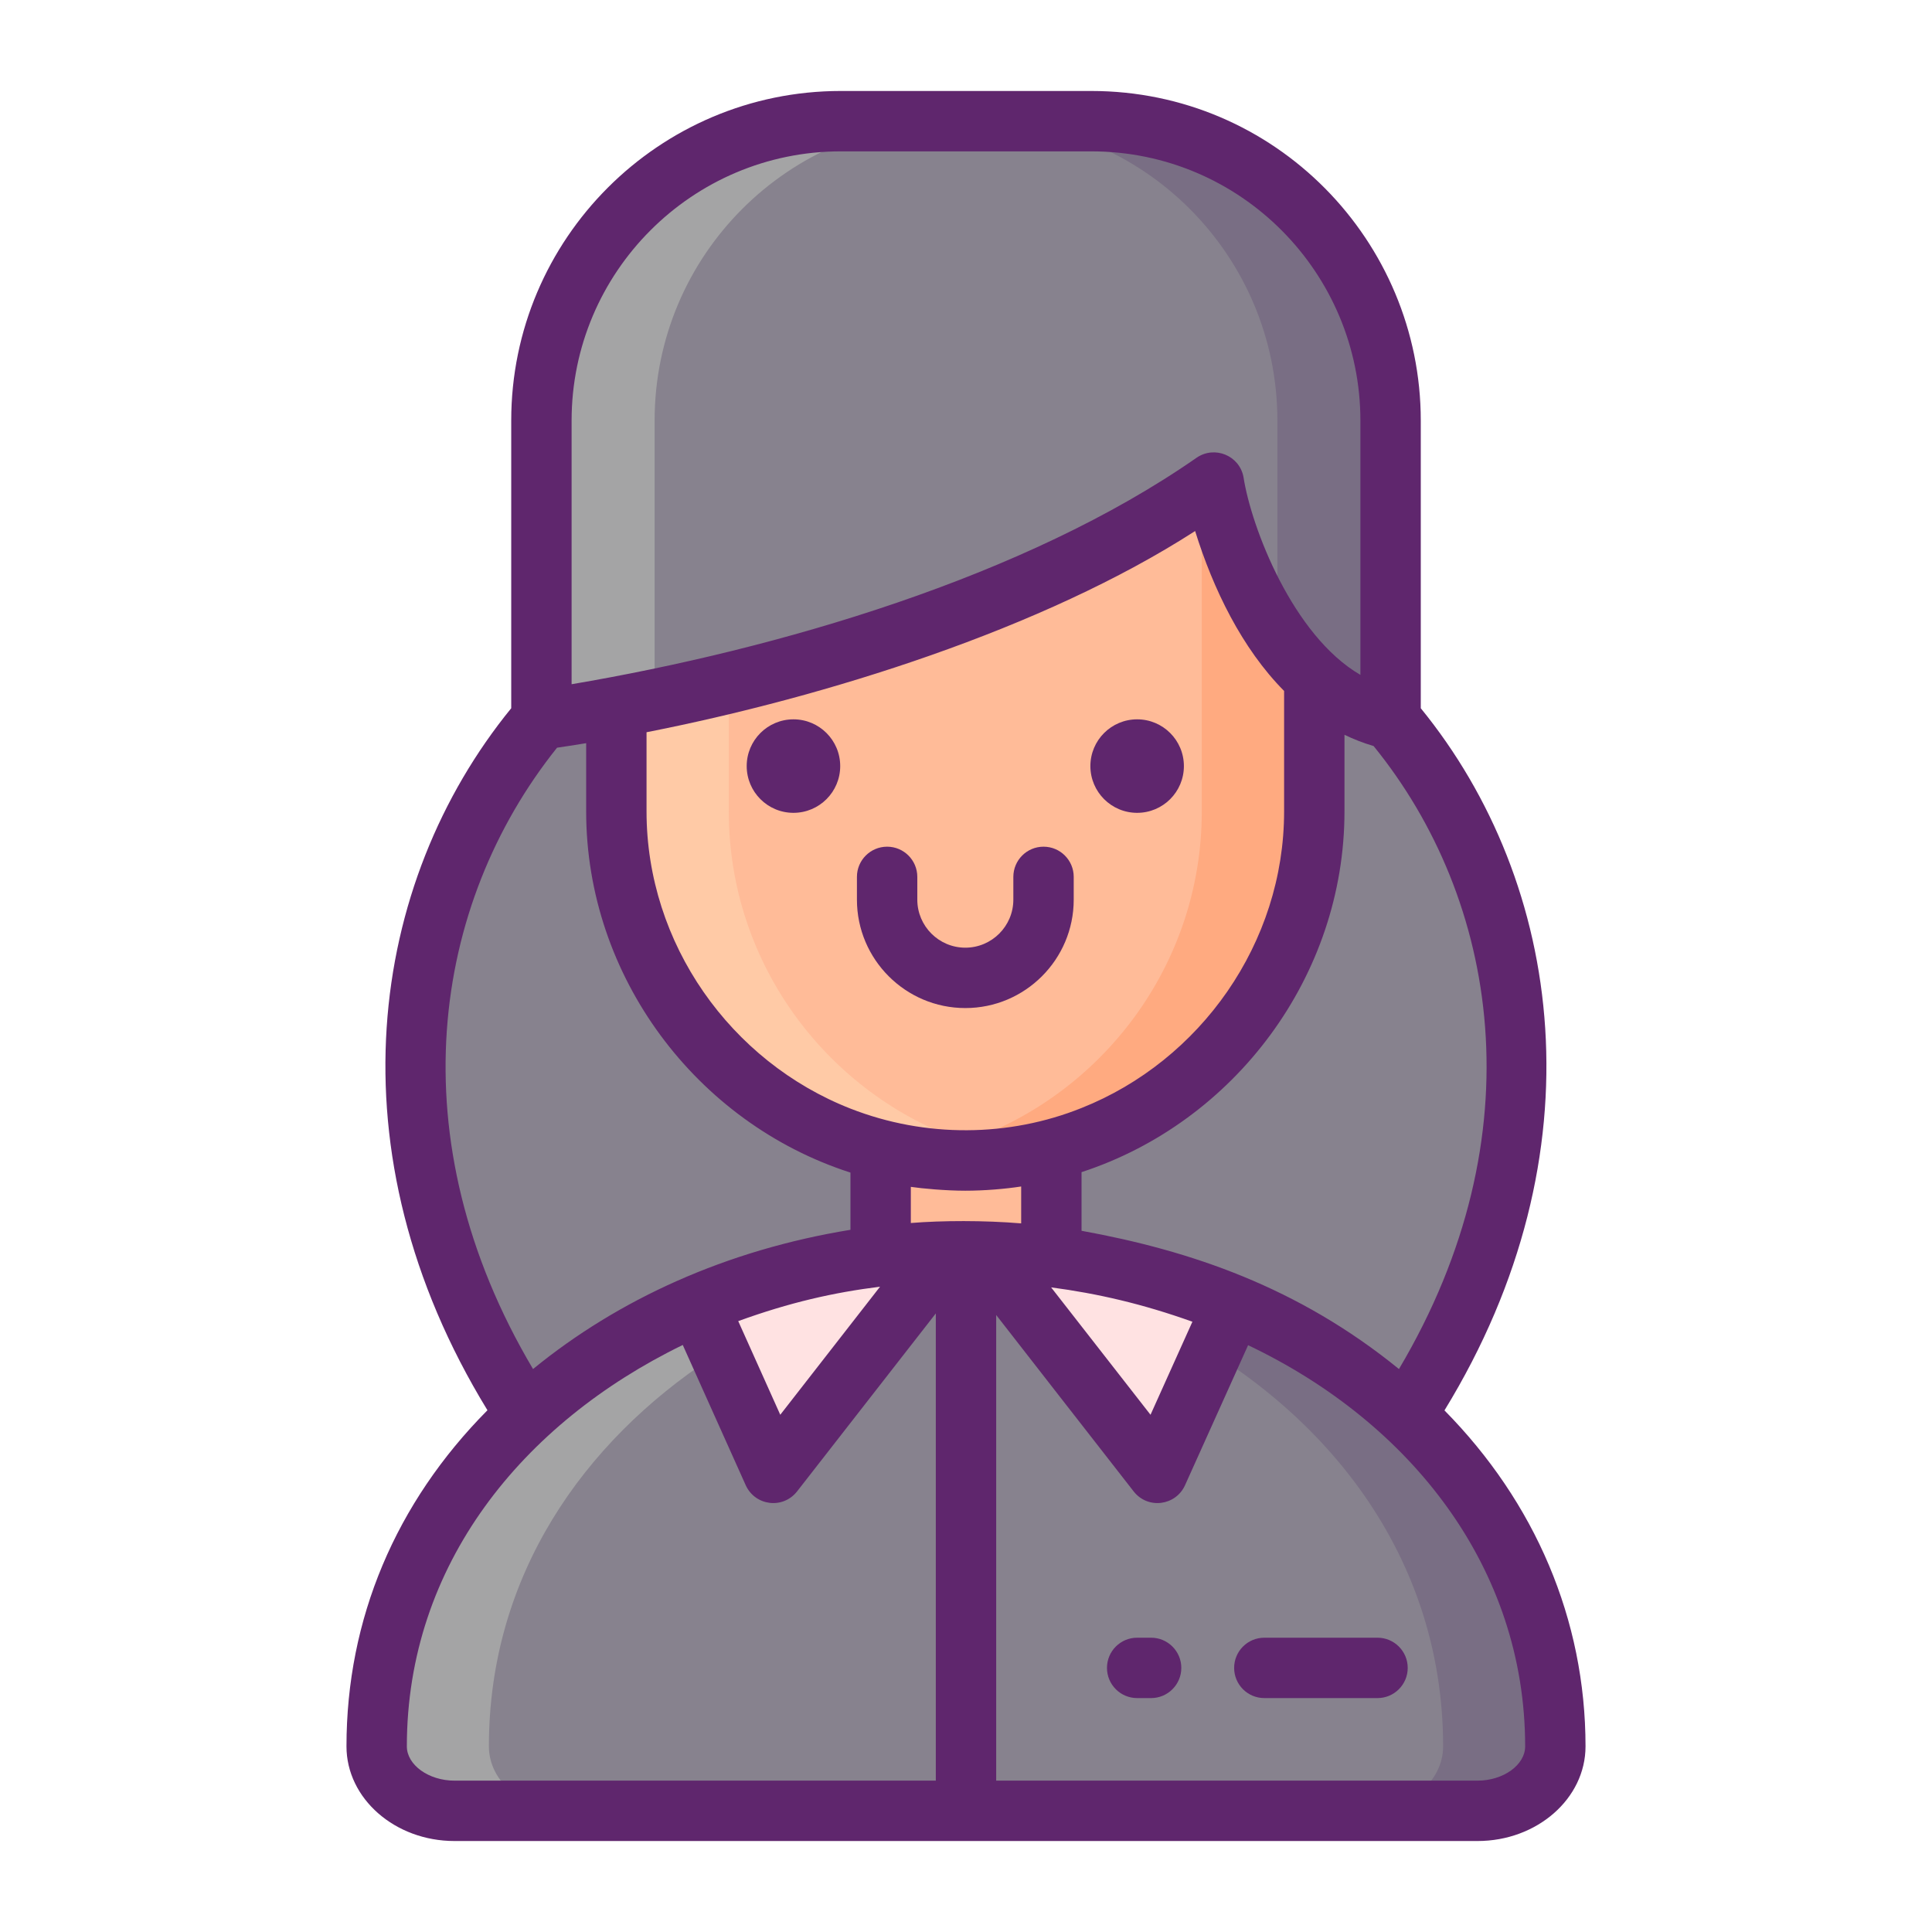 <svg xmlns="http://www.w3.org/2000/svg" xmlns:xlink="http://www.w3.org/1999/xlink" id="Icon_Set" x="0px" y="0px" viewBox="0 0 256 256" xml:space="preserve"><g>	<g>		<path fill="#87828E" d="M184.258,95.312L128,55.686L71.742,95.312c0,0-36.3,39.748-2.021,92.189H128h58.279   C220.557,135.06,184.258,95.312,184.258,95.312z"></path>		<polygon fill="#FFBB98" points="116.69,146.069 116.69,176.81 139.31,176.905 139.31,146.069   "></polygon>		<path fill="#87828E" d="M206.09,231.4c0,4.72-4.62,8.55-10.31,8.55H60.22c-5.69,0-10.31-3.83-10.31-8.55   c0-22.7,12.59-40.35,29.53-51.5c3.24-2.13,6.58-4.01,10-5.64c1-0.48,2.01-0.93,3.02-1.37c3.91-1.68,7.91-3.04,11.98-4.11   c5.68-1.51,11.46-2.42,17.25-2.79c1.21-0.08,2.42-0.14,3.64-0.17c1.73-0.04,3.46-0.04,5.18,0.02c0.9,0.03,1.8,0.07,2.7,0.13   c0.08,0.01,0.16,0.01,0.24,0.02c6.14,0.39,12.19,1.38,18.03,2.93c4.09,1.07,8.07,2.42,11.89,4.03c1.08,0.45,2.14,0.93,3.19,1.42   C189.44,185.09,206.09,205.28,206.09,231.4z"></path>		<path fill="#A4A4A5" d="M134.998,166.103c-10.457,0.842-20.905,3.489-30.688,8.158c-3.42,1.635-6.76,3.509-10.001,5.64   c-16.94,11.151-29.528,28.805-29.528,51.503c0,4.718,4.619,8.544,10.309,8.544H60.221c-5.69,0-10.309-3.826-10.309-8.544   c0-22.699,12.588-40.352,29.528-51.503c3.241-2.131,6.582-4.005,10.001-5.64c10.269-4.897,21.262-7.573,32.244-8.267   c3.856-0.258,7.712-0.258,11.528-0.02c0.079,0.01,0.158,0.01,0.238,0.02C133.967,166.023,134.483,166.063,134.998,166.103z"></path>		<path fill="#796E84" d="M206.088,231.404c0,4.718-4.619,8.544-10.309,8.544h-14.868c5.69,0,10.309-3.826,10.309-8.544   c0-26.118-16.652-46.309-39.53-57.034c-9.674-4.54-20.459-7.385-31.56-8.267c0.515-0.04,1.041-0.079,1.556-0.109   c3.856-0.258,7.712-0.258,11.528-0.02c0.079,0.01,0.158,0.01,0.238,0.02c11.647,0.733,22.986,3.628,33.107,8.376   C189.435,185.094,206.088,205.285,206.088,231.404z"></path>		<path fill="#FFBB98" d="M174.151,65.664v41.869c0,22.907-16.87,42.027-38.786,45.626c-0.01,0-0.01,0-0.02,0   c-5.828,1.001-13.669,0.396-14.868,0c-21.935-3.568-38.806-22.709-38.806-45.626V65.664c0-3.142,2.567-5.719,5.709-5.719h81.041   C171.564,59.945,174.151,62.522,174.151,65.664z"></path>		<path fill="#FFAA80" d="M174.151,65.664v41.869c0,22.907-16.87,42.027-38.786,45.626c-0.01,0-0.01,0-0.02,0   c-5.828,1.001-13.669,0.396-14.868,0c2.547-0.416,5.035-1.051,7.434-1.873c18.169-6.225,31.332-23.512,31.332-43.752V66.2   c0-3.439-2.815-6.255-6.245-6.255h15.423C171.564,59.945,174.151,62.522,174.151,65.664z"></path>		<path fill="#FFCAA6" d="M135.345,153.159c-5.828,1.001-13.669,0.396-14.868,0c-21.935-3.568-38.806-22.709-38.806-45.626V65.664   c0-3.142,2.567-5.719,5.709-5.719h15.443c-3.43,0-6.255,2.815-6.255,6.255v41.334c0,20.241,13.153,37.527,31.342,43.752   C130.31,152.098,132.797,152.742,135.345,153.159z"></path>		<g>			<g>				<path fill="#FFE2E2" d="M104.44,168.78c-4.07,1.07-8.07,2.43-11.98,4.11l10,22.27l22.87-29.34c-1.22,0.03-2.43,0.09-3.64,0.17     C115.9,166.36,110.12,167.27,104.44,168.78z"></path>				<path fill="#FFE2E2" d="M151.48,168.92c-5.84-1.55-11.89-2.54-18.03-2.93c-0.08-0.01-0.16-0.01-0.24-0.02     c-0.9-0.06-1.8-0.1-2.7-0.13l22.86,29.32l10-22.21C159.55,171.34,155.57,169.99,151.48,168.92z"></path>			</g>		</g>		<path fill="#87828E" d="M184.26,55.725v39.59c-13.242-3.135-21.171-19.275-23.42-31.37c-23.949,16.641-62.478,28.054-89.1,31.37   v-39.59c0-21.91,17.77-39.67,39.67-39.67h33.18C166.503,16.055,184.26,33.808,184.26,55.725z"></path>		<path fill="#A4A4A5" d="M126.41,16.055c-21.9,0-39.67,17.76-39.67,39.67v36.98c-9.14,1.88-15,2.61-15,2.61v-39.59   c0-21.91,17.77-39.67,39.67-39.67H126.41z"></path>		<path fill="#796E84" d="M184.26,95.315c-6.59-1.56-11.46-6.02-15-11.11v-28.48c0-21.88-17.724-39.67-39.67-39.67   c11.056,0,42.92-4.211,52.89,27.89C184.852,51.655,184.26,52.848,184.26,95.315z"></path>	</g>	<g>		<path fill="#5F266D" d="M191.4,186.885c20.899-34.109,15.743-69.881-3.14-93.04v-38.12c0-23.813-19.278-43.67-43.67-43.67h-33.18   c-24.08,0-43.67,19.59-43.67,43.67v38.12c-18.848,23.117-24.119,58.778-3.15,93.02c-12.15,12.25-18.68,27.63-18.68,44.54   c0,6.91,6.42,12.54,14.31,12.54h135.56c7.89,0,14.31-5.63,14.31-12.54C210.09,214.575,203.39,199.045,191.4,186.885z    M185.37,181.405c-13.37-10.871-27.59-15.686-42.06-18.32v-7.77c20.31-6.63,34.84-26,34.84-47.79v-10.16   c1.22,0.59,2.51,1.09,3.86,1.49C198.486,119.128,203.804,150.334,185.37,181.405z M152.45,187.465   c-12.043-15.434-5.264-6.738-13.17-16.88c6.143,0.813,12.089,2.181,18.72,4.55C153.509,185.106,154.706,182.446,152.45,187.465z    M103.39,187.465c-2.243-4.99-1.046-2.324-5.57-12.41c6.818-2.475,12.654-3.797,18.79-4.56   C106.252,183.786,110.397,178.485,103.39,187.465z M85.67,97.025c23.794-4.681,52.523-13.664,72.69-26.66   c2.386,7.675,6.207,15.556,11.79,21.19v15.97c0,17.42-11.07,33.02-26.84,39.29c-9.599,3.854-20.664,3.98-30.62,0.08   c-15.87-6.22-27.02-21.85-27.02-39.37V97.025z M120.69,162.055v-4.79c1.475,0.219,4.589,0.51,7.22,0.51   c2.514,0,5.246-0.229,7.4-0.56v4.89C130.387,161.695,124.821,161.719,120.69,162.055z M75.74,55.725c0-19.67,16-35.67,35.67-35.67   h33.18c19.868,0,35.67,16.166,35.67,35.67c0,7.971,0,16.511,0,33.7c-8.963-5.205-14.464-19.554-15.49-26.21   c-0.534-2.861-3.826-4.206-6.22-2.56c-22.718,15.823-55.518,25.381-82.81,30.01C75.74,75.105,75.74,65.572,75.74,55.725z    M73.81,99.075c0.93-0.14,2.23-0.33,3.86-0.6v9.05c0,21.88,14.62,41.29,35.02,47.85v7.58c-16.451,2.68-30.752,9.209-42.06,18.45   C52.528,150.893,57.207,119.827,73.81,99.075z M53.91,231.405c0-24.068,15.316-42.848,36.56-53.19   c5.495,12.265,6.637,14.795,8.34,18.58c1.24,2.736,4.919,3.227,6.81,0.82c11.539-14.811,5.304-6.796,18.38-23.58   c0,7.277,0,54.437,0,61.91H60.22C56.8,235.945,53.91,233.865,53.91,231.405z M195.78,235.945H132c0-6.379,0-55.326,0-61.7   c19.236,24.694,0.013,0.02,18.22,23.38c1.874,2.391,5.566,1.904,6.8-0.82c5.089-11.284,2.213-4.916,8.36-18.56   c21.612,10.281,36.71,29.532,36.71,53.16C202.09,233.865,199.2,235.945,195.78,235.945z"></path>		<path fill="#5F266D" d="M105.137,107.705c3.421,0,6.195-2.773,6.195-6.194c0-3.421-2.773-6.195-6.195-6.195   c-3.421,0-6.195,2.773-6.195,6.195C98.943,104.932,101.716,107.705,105.137,107.705z"></path>		<path fill="#5F266D" d="M150.677,107.705c3.421,0,6.195-2.773,6.195-6.194c0-3.421-2.773-6.195-6.195-6.195   c-3.421,0-6.195,2.773-6.195,6.195C144.483,104.932,147.256,107.705,150.677,107.705z"></path>		<path fill="#5F266D" d="M127.911,133.573c7.919,0,14.362-6.443,14.362-14.363v-3.019c0-2.209-1.791-4-4-4s-4,1.791-4,4v3.019   c0,3.509-2.854,6.363-6.362,6.363c-3.509,0-6.363-2.854-6.363-6.363v-3.019c0-2.209-1.791-4-4-4s-4,1.791-4,4v3.019   C113.548,127.129,119.991,133.573,127.911,133.573z"></path>		<path fill="#5F266D" d="M167.53,217.005c-2.21,0-4,1.79-4,4s1.79,4,4,4h15c2.2,0,4-1.79,4-4s-1.8-4-4-4H167.53z"></path>		<path fill="#5F266D" d="M152.53,217.005h-1.85c-2.21,0-4,1.79-4,4s1.79,4,4,4h1.85c2.2,0,4-1.79,4-4   S154.73,217.005,152.53,217.005z"></path>	</g></g></svg>